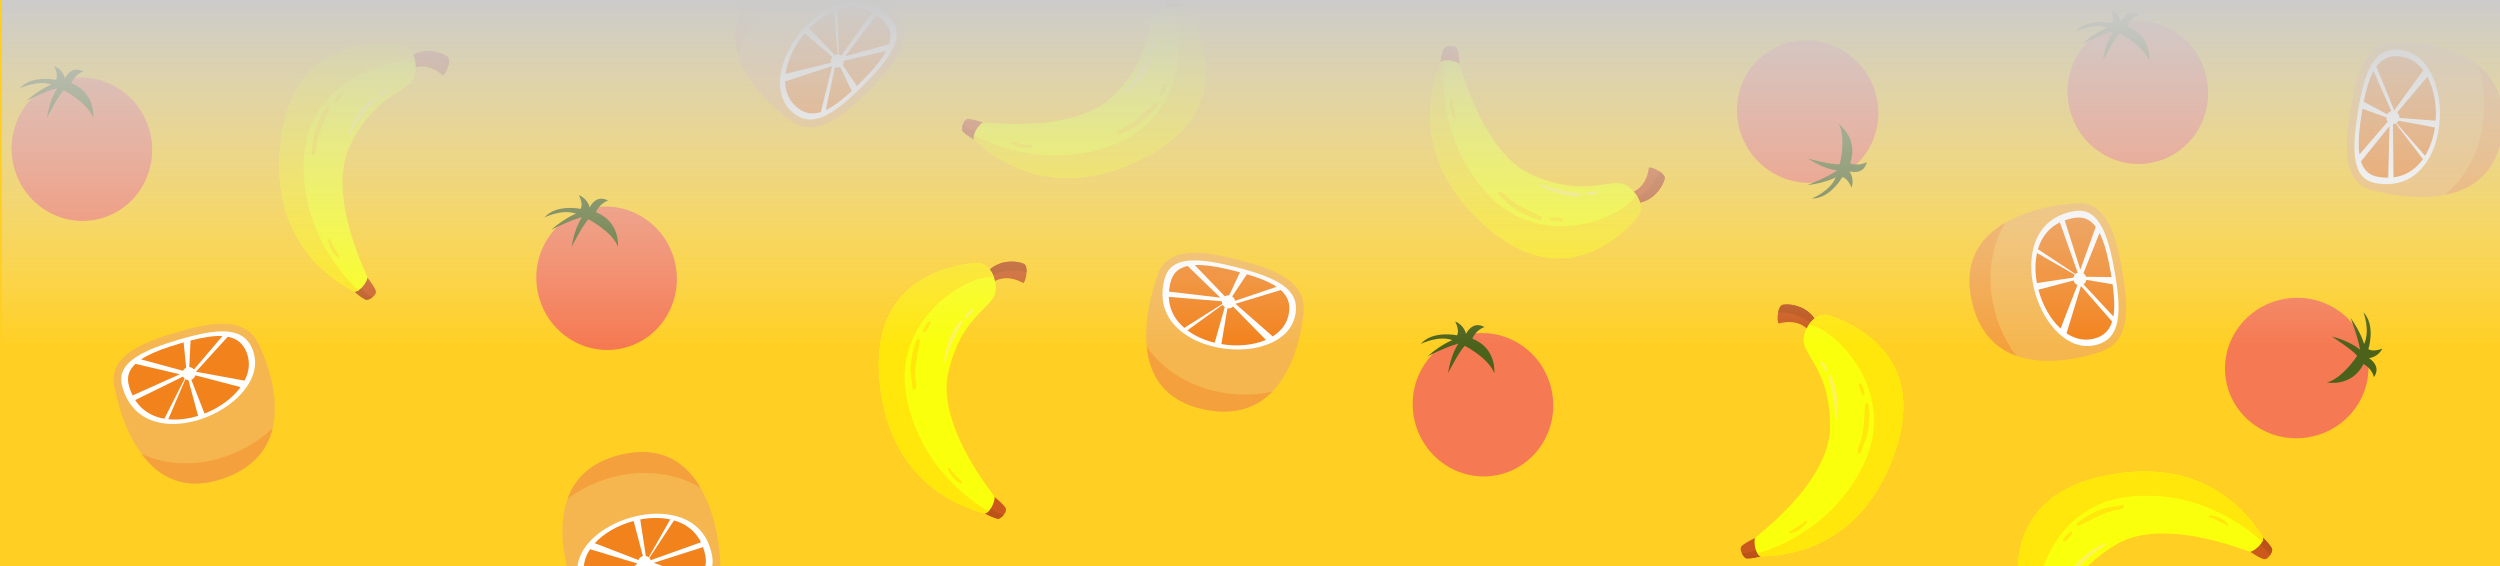 <?xml version="1.0" encoding="UTF-8"?> <svg xmlns="http://www.w3.org/2000/svg" width="1920" height="435" viewBox="0 0 1920 435" fill="none"><rect x="0" y="0" width="1920" height="435" fill="#333333" stroke="none"/><g clip-path="url(#clip0_344_73638)"><rect width="1920" height="435" fill="#FFCF23"></rect><g clip-path="url(#clip1_344_73638)"><path d="M209.406 328.788C205.686 344.462 195.21 359.045 172.026 367.285C141.413 378.163 121.48 365.744 108.81 348.726C93.202 327.775 88.593 299.861 88.593 299.861L198.341 263.691C198.341 263.691 216.657 298.3 209.402 328.789L209.406 328.788Z" fill="#F5B64F"></path><path d="M209.406 328.788C205.686 344.462 195.21 359.045 172.026 367.285C141.413 378.163 121.48 365.744 108.81 348.727C143.776 364.644 185.236 352.01 209.407 328.792L209.406 328.788Z" fill="#F4A03D"></path><path d="M88.593 299.862C108.986 365.255 218.341 316.7 199.674 266.782C190.389 241.965 162.423 247.311 135.144 255.378C107.557 263.538 80.745 274.698 88.593 299.862Z" fill="#F5B64F"></path><path d="M154.045 322.002C138.66 327.073 123.538 326.756 112.549 321.136C103.749 316.638 97.581 308.887 94.22 298.101C91.663 289.904 93.379 283.66 99.785 277.854C105.474 272.698 114.539 268.188 128.313 263.648C130.887 262.8 133.668 261.937 136.805 261.005C167.049 252.06 187.189 250.254 194.145 268.843C196.913 276.24 196.429 283.896 192.711 291.601C186.461 304.552 171.643 316.198 154.048 321.997L154.044 321.998L154.045 322.002Z" fill="white"></path><path d="M170.859 258.1L149.008 283.752C148.106 282.665 146.775 282.008 145.36 281.945L146.345 261.54C155.917 259.07 164.138 257.708 170.859 258.1Z" fill="#F2821C"></path><path d="M141.014 262.988L142.993 282.409C141.907 282.906 141.07 283.757 140.572 284.775L108.372 276.034C113.459 272.62 120.51 269.471 130.106 266.309C132.431 265.542 134.938 264.765 137.771 263.922C138.869 263.601 139.953 263.285 141.017 262.984L141.014 262.988Z" fill="#F2821C"></path><path d="M104.03 279.443C98.523 284.596 97.067 290.155 99.327 297.412C100.024 299.653 100.866 301.745 101.83 303.693L138.067 287.436L104.03 279.443Z" fill="#F2821C"></path><path d="M150.464 285.501L187.836 292.341C187.971 292.075 188.108 291.812 188.239 291.547C191.594 284.595 192.031 277.685 189.532 271.003C186.816 263.737 181.865 259.929 174.911 258.591L150.462 285.498L150.464 285.501Z" fill="#F2821C"></path><path d="M141.832 290.814L126.234 321.569C122.482 320.925 118.993 319.801 115.873 318.206C110.917 315.672 106.887 311.991 103.819 307.226L140.578 289.199C140.886 289.832 141.316 290.376 141.832 290.814Z" fill="#F2821C"></path><path d="M184.76 297.312C178.666 305.73 168.689 313.091 157.051 317.641L146.937 291.66C148.493 291.061 149.595 289.762 150 288.249L184.76 297.312Z" fill="#F2821C"></path><path d="M144.729 291.994L152.123 319.372C144.157 321.837 136.304 322.701 129.222 321.976L142.387 291.222C143.081 291.662 143.892 291.933 144.725 291.995L144.729 291.994Z" fill="#F2821C"></path></g><g clip-path="url(#clip2_344_73638)"><path d="M1154.55 363.689C1183.08 355.181 1199.22 324.62 1190.58 295.431C1181.95 266.241 1151.82 249.476 1123.29 257.984C1094.76 266.492 1078.63 297.053 1087.26 326.242C1095.89 355.432 1126.02 372.197 1154.55 363.689Z" fill="#F57952"></path><path d="M1130.76 260.101C1130.76 260.101 1133.25 253.504 1140.01 251.199C1140.01 251.199 1131.87 245.451 1125.86 256.39C1125.86 256.39 1124.72 249.768 1117.55 246.882C1117.55 246.882 1121.27 253.795 1118.97 257.53C1118.97 257.53 1100.35 253.504 1091.17 264.152C1091.17 264.152 1104.74 257.239 1115.59 261.266C1115.59 261.266 1107.52 263.861 1096.34 273.636C1096.34 273.636 1110.95 266.165 1120.13 263.861C1120.13 263.861 1114.41 271.332 1112.11 286.589C1112.11 286.589 1120.71 269.61 1125.01 265.583C1125.01 265.583 1143.05 274.801 1147.64 286.589C1147.64 286.589 1149.67 267.572 1130.76 260.077V260.101Z" fill="#4B621A"></path></g><g clip-path="url(#clip3_344_73638)"><path d="M1709.76 292.964C1715.4 322.198 1744.21 341.279 1774.11 335.581C1804.01 329.883 1823.68 301.565 1818.04 272.33C1812.4 243.096 1783.59 224.016 1753.69 229.713C1723.79 235.411 1704.12 263.73 1709.76 292.964Z" fill="#F57952"></path><path d="M1815.19 279.551C1815.19 279.551 1821.51 282.681 1823.13 289.639C1823.13 289.639 1829.66 282.109 1819.37 275.04C1819.37 275.04 1826.07 274.566 1829.66 267.713C1829.66 267.713 1822.41 270.73 1818.92 268.076C1818.92 268.076 1824.77 249.943 1815.08 239.754C1815.08 239.754 1820.62 253.947 1815.54 264.341C1815.54 264.341 1813.75 256.055 1805.14 243.958C1805.14 243.958 1811.12 259.24 1812.5 268.603C1812.5 268.603 1805.64 262.166 1790.68 258.37C1790.68 258.37 1806.73 268.61 1810.31 273.287C1810.31 273.287 1799.35 290.33 1787.16 293.728C1787.16 293.728 1805.88 297.632 1815.22 279.554L1815.19 279.551Z" fill="#4B621A"></path></g><g clip-path="url(#clip4_344_73638)"><path d="M1352.07 427.278C1351.09 426.448 1350.23 425.213 1349.52 423.609C1348.14 420.488 1347.46 416.172 1347.98 413.173C1343.01 415.53 1339.3 417.705 1337.8 419.163C1337.1 419.845 1336.8 420.808 1336.89 422.023C1337.1 424.53 1339 427.497 1340.57 428.573C1341.7 429.348 1346.92 428.579 1352.07 427.278Z" fill="#CB591C"></path><path d="M1348.98 422.188C1347.84 422.732 1346.7 423.227 1345.5 423.627C1343.02 424.464 1340.4 424.91 1337.79 425.014C1338.54 426.552 1339.61 427.914 1340.58 428.583C1341.71 429.358 1346.93 428.589 1352.08 427.288C1351.1 426.458 1350.24 425.223 1349.53 423.619C1349.34 423.17 1349.15 422.694 1348.99 422.198L1348.98 422.188Z" fill="#BB5218"></path><path d="M1388.11 252.726C1389.35 250.382 1390.93 248.176 1392.8 246.363C1393.18 245.99 1393.59 245.654 1393.98 245.328C1391.98 242.131 1389.31 239.513 1385.94 237.539C1378.95 233.455 1371.11 233.38 1368.66 234.246C1368.39 234.346 1368.12 234.513 1367.85 234.774C1365.78 236.784 1364.79 242.801 1365.34 246.451C1365.56 247.915 1365.95 248.413 1366.07 248.472C1377.3 245.485 1384.15 248.894 1388.09 252.707L1388.11 252.726Z" fill="#CB591C"></path><path d="M1368.68 234.265C1368.41 234.365 1368.14 234.532 1367.87 234.794C1366.85 235.784 1366.09 237.746 1365.65 239.912C1374.75 239.673 1383.9 242.707 1391.09 248.264C1391.64 247.599 1392.2 246.962 1392.81 246.373C1393.19 246 1393.6 245.664 1393.99 245.338C1391.99 242.141 1389.32 239.523 1385.95 237.549C1378.96 233.465 1371.12 233.39 1368.67 234.255L1368.68 234.265Z" fill="#BB5218"></path><path d="M1391.97 246.002C1387.23 250.6 1384.3 258.192 1385.3 263.28C1386.02 266.933 1388.18 270.501 1390.89 275.036C1397.1 285.387 1405.61 299.556 1405.47 328.167C1405.34 353.743 1384.62 379.183 1367.25 396.032C1359.76 403.293 1353.24 408.652 1350.09 411.215C1349.18 411.97 1348.46 412.557 1348.25 412.763C1347.16 413.818 1347.06 419.242 1349.01 423.671C1349.65 425.093 1350.98 427.455 1352.92 427.331C1353.39 427.309 1353.92 427.279 1354.52 427.24C1365.01 426.69 1396.96 424.989 1424.19 398.58C1437.41 385.749 1447.81 368.715 1455.1 347.965C1464.03 322.496 1464.01 300.351 1455.03 282.145C1442.56 256.88 1415.89 245.892 1405 242.34C1398.99 240.375 1394.26 243.806 1391.97 246.021L1391.97 246.002Z" fill="#FAFF0B"></path><path d="M1455.02 282.116C1442.55 256.852 1415.88 245.864 1405 242.311C1398.98 240.347 1394.25 243.778 1391.96 245.993C1390.85 247.077 1389.84 248.314 1388.96 249.657C1389.06 249.668 1389.17 249.689 1389.29 249.691C1407.12 250.707 1458.14 298.692 1431.84 355.368C1406.76 409.434 1354.45 423.759 1349.68 424.951C1350.41 426.166 1351.5 427.386 1352.89 427.302C1353.36 427.28 1353.89 427.25 1354.49 427.211C1364.99 426.661 1396.94 424.96 1424.16 398.551C1437.39 385.721 1447.79 368.686 1455.07 347.936C1464 322.468 1463.98 300.322 1455 282.116L1455.02 282.116Z" fill="#FFE70B"></path><path d="M1432.37 310.905C1431.83 317.157 1431.66 323.462 1430.94 329.692C1430.53 333.242 1429.69 336.654 1428.56 340.042C1427.66 342.808 1426.28 344.495 1426.92 347.368C1427.18 348.567 1428.84 348.477 1429.19 347.401C1431.15 341.512 1433.8 336.514 1434.85 330.26C1435.94 323.808 1435.73 317.422 1435.1 310.945C1434.93 309.198 1432.49 309.105 1432.35 310.905L1432.37 310.905Z" fill="#FFE70B"></path><path d="M1427.6 295.795C1428.25 298.451 1428.99 300.794 1430.2 303.24C1430.72 304.272 1432.12 303.562 1431.97 302.554C1431.77 301.29 1431.59 300.045 1431.27 298.807C1430.92 297.484 1430.28 296.204 1429.78 294.945C1429.28 293.676 1427.3 294.539 1427.61 295.786L1427.6 295.795Z" fill="#FFE70B"></path><path d="M1386.48 400.056C1382.84 403.589 1378.45 405.46 1374.4 408.322C1373.94 408.638 1374 409.531 1374.7 409.493C1379.95 409.19 1384.55 405.235 1387.72 401.335C1388.43 400.464 1387.34 399.243 1386.48 400.056Z" fill="#FFE70B"></path><path d="M1404.24 289.388C1407 299.661 1409.37 310.45 1409.39 321.13C1409.4 321.945 1410.55 321.933 1410.64 321.148C1411.97 309.691 1411.18 299.124 1406.3 288.583C1405.76 287.428 1403.92 288.179 1404.25 289.379L1404.24 289.388Z" fill="#FFF359"></path><path d="M1398.2 279.153C1399.64 281.004 1400.73 283.154 1401.78 285.237C1402.24 286.135 1403.41 285.507 1403.3 284.642C1402.96 281.887 1401.62 279.677 1399.67 277.723C1398.72 276.78 1397.41 278.127 1398.21 279.144L1398.2 279.153Z" fill="#FFF359"></path></g><g clip-path="url(#clip5_344_73638)"><path d="M1738.05 412.946C1737.84 414.207 1737.22 415.582 1736.21 417.017C1734.24 419.805 1730.88 422.595 1728.04 423.694C1732.61 426.751 1736.38 428.815 1738.4 429.357C1739.35 429.61 1740.33 429.374 1741.32 428.669C1743.37 427.205 1744.94 424.046 1745.06 422.15C1745.15 420.786 1741.81 416.701 1738.05 412.946Z" fill="#CB591C"></path><path d="M1735.26 418.207C1736.31 418.904 1737.33 419.634 1738.29 420.46C1740.28 422.158 1742 424.174 1743.43 426.361C1744.37 424.934 1744.98 423.309 1745.06 422.137C1745.15 420.773 1741.81 416.687 1738.05 412.933C1737.84 414.194 1737.22 415.568 1736.21 417.004C1735.92 417.399 1735.61 417.8 1735.27 418.194L1735.26 418.207Z" fill="#BB5218"></path><path d="M1561.98 471.705C1568.36 473.414 1576.38 472.04 1580.23 468.563C1583 466.071 1584.95 462.392 1587.45 457.734C1593.15 447.094 1600.95 432.521 1625.58 417.964C1647.6 404.954 1680.07 409.686 1703.44 415.949C1713.51 418.648 1721.46 421.499 1725.27 422.881C1726.39 423.277 1727.26 423.595 1727.55 423.671C1729.01 424.064 1733.72 421.372 1736.52 417.418C1737.42 416.146 1738.76 413.786 1737.66 412.187C1737.4 411.799 1737.1 411.358 1736.76 410.865C1730.9 402.136 1713.05 375.584 1676.41 365.768C1658.61 360.999 1638.65 360.812 1617.11 365.208C1590.66 370.609 1571.67 381.986 1560.65 399.04C1545.36 422.704 1549.61 451.229 1552.15 462.398C1553.55 468.573 1558.92 470.872 1561.99 471.696L1561.98 471.705Z" fill="#FAFF0B"></path><path d="M1560.63 399.062C1545.34 422.727 1549.59 451.252 1552.13 462.42C1553.53 468.595 1558.9 470.895 1561.97 471.718C1563.48 472.121 1565.06 472.35 1566.66 472.42C1566.62 472.325 1566.58 472.217 1566.52 472.118C1558.24 456.29 1573.25 387.878 1635.4 381.374C1694.67 375.155 1733.81 412.709 1737.28 416.192C1737.95 414.942 1738.43 413.38 1737.65 412.226C1737.39 411.838 1737.09 411.397 1736.75 410.904C1730.89 402.175 1713.04 375.623 1676.4 365.807C1658.6 361.038 1638.64 360.851 1617.1 365.247C1590.65 370.648 1571.65 382.025 1560.64 399.079L1560.63 399.062Z" fill="#FFE70B"></path><path d="M1596.96 403.734C1602.6 400.986 1608.1 397.895 1613.82 395.32C1617.08 393.848 1620.44 392.82 1623.92 392.048C1626.76 391.408 1628.91 391.721 1631.05 389.7C1631.95 388.857 1631.02 387.485 1629.91 387.73C1623.86 389.076 1618.21 389.365 1612.3 391.666C1606.2 394.042 1600.83 397.5 1595.59 401.37C1594.18 402.405 1595.35 404.551 1596.97 403.75L1596.96 403.734Z" fill="#FFE70B"></path><path d="M1586.44 415.578C1588.38 413.658 1590.01 411.82 1591.49 409.524C1592.11 408.553 1590.78 407.711 1590 408.36C1589.01 409.179 1588.04 409.972 1587.14 410.883C1586.18 411.861 1585.41 413.07 1584.59 414.139C1583.75 415.22 1585.51 416.482 1586.42 415.575L1586.44 415.578Z" fill="#FFE70B"></path><path d="M1697.02 397.373C1701.92 398.686 1705.78 401.497 1710.32 403.502C1710.83 403.735 1711.56 403.224 1711.17 402.649C1708.21 398.291 1702.46 396.374 1697.49 395.652C1696.37 395.493 1695.89 397.055 1697.02 397.373Z" fill="#FFE70B"></path><path d="M1592.93 438.918C1600.32 431.272 1608.37 423.702 1617.52 418.206C1618.22 417.782 1617.62 416.803 1616.9 417.122C1606.39 421.867 1597.72 427.966 1591.18 437.561C1590.46 438.619 1592.05 439.806 1592.91 438.914L1592.93 438.918Z" fill="#FFF359"></path></g><g clip-path="url(#clip6_344_73638)"><path d="M435.835 383.162C441.289 368.005 453.336 354.689 477.298 349.102C508.939 341.728 527.352 356.305 538.033 374.636C551.192 397.206 552.64 425.461 552.64 425.461L439.526 449.09C439.526 449.09 425.209 412.645 435.839 383.161L435.835 383.162Z" fill="#F5B64F"></path><path d="M435.835 383.162C441.29 368.005 453.336 354.689 477.298 349.102C508.939 341.728 527.352 356.305 538.033 374.636C505.074 354.896 462.458 362.798 435.834 383.158L435.835 383.162Z" fill="#F4A03D"></path><path d="M552.64 425.461C539.712 358.192 425.601 394.171 438.549 445.868C444.991 471.57 473.379 469.396 501.392 464.441C529.72 459.428 557.615 451.346 552.64 425.461Z" fill="#F5B64F"></path><path d="M490.085 396.117C505.941 392.804 520.933 394.815 531.222 401.633C539.461 407.089 544.721 415.483 546.85 426.579C548.472 435.011 546.066 441.023 539.049 446.074C532.818 450.558 523.304 454.024 509.108 456.989C506.454 457.544 503.595 458.089 500.373 458.663C469.316 464.158 449.1 463.693 444.274 444.441C442.354 436.78 443.693 429.226 448.252 421.988C455.916 409.819 471.947 399.909 490.082 396.121L490.085 396.12L490.085 396.117Z" fill="white"></path><path d="M466.208 457.729L490.799 434.691C491.574 435.871 492.822 436.674 494.221 436.896L490.953 457.061C481.164 458.441 472.842 458.873 466.208 457.729Z" fill="#F2821C"></path><path d="M496.413 456.22L496.625 436.7C497.76 436.328 498.688 435.576 499.296 434.621L530.313 446.92C524.875 449.74 517.515 452.079 507.625 454.145C505.228 454.645 502.65 455.136 499.741 455.656C498.613 455.852 497.5 456.044 496.41 456.224L496.413 456.22Z" fill="#F2821C"></path><path d="M535.009 444.018C541.06 439.515 543.13 434.155 541.699 426.691C541.257 424.385 540.655 422.212 539.916 420.168L502.084 432.257L535.009 444.018Z" fill="#F2821C"></path><path d="M489.549 432.789L453.179 421.799C453.015 422.049 452.85 422.294 452.69 422.543C448.576 429.075 447.366 435.892 449.1 442.812C450.984 450.337 455.477 454.677 462.237 456.786L489.549 432.793L489.549 432.789Z" fill="#F2821C"></path><path d="M498.722 428.478L517.672 399.667C521.327 400.728 524.668 402.237 527.59 404.172C532.23 407.246 535.822 411.355 538.336 416.435L499.786 430.224C499.552 429.56 499.185 428.971 498.722 428.478Z" fill="#F2821C"></path><path d="M456.794 417.204C463.794 409.524 474.534 403.329 486.609 400.113L493.744 427.064C492.131 427.485 490.89 428.653 490.318 430.11L456.794 417.204Z" fill="#F2821C"></path><path d="M495.976 426.981L491.7 398.946C499.892 397.39 507.793 397.413 514.748 398.927L498.216 428.011C497.576 427.495 496.8 427.135 495.98 426.98L495.976 426.981Z" fill="#F2821C"></path></g><g clip-path="url(#clip7_344_73638)"><path d="M756.353 394.283C757.497 393.712 758.632 392.721 759.712 391.337C761.806 388.641 763.498 384.615 763.724 381.581C767.978 385.066 771.05 388.07 772.157 389.847C772.674 390.679 772.733 391.686 772.349 392.843C771.544 395.225 768.978 397.646 767.198 398.312C765.919 398.792 761.039 396.788 756.353 394.283Z" fill="#CB591C"></path><path d="M760.576 390.088C761.548 390.889 762.541 391.646 763.61 392.324C765.815 393.734 768.245 394.797 770.753 395.528C769.66 396.841 768.285 397.903 767.186 398.319C765.907 398.799 761.027 396.795 756.341 394.29C757.486 393.72 758.621 392.728 759.701 391.344C759.995 390.955 760.287 390.536 760.564 390.095L760.576 390.088Z" fill="#BB5218"></path><path d="M763.47 216.191C762.83 213.617 761.827 211.095 760.451 208.885C760.167 208.43 759.856 208.007 759.553 207.595C762.262 204.975 765.485 203.078 769.235 201.975C777.005 199.698 784.625 201.514 786.795 202.945C787.039 203.109 787.259 203.335 787.458 203.654C788.983 206.104 788.49 212.182 787.078 215.591C786.508 216.958 786.009 217.348 785.885 217.378C775.698 211.769 768.237 213.428 763.493 216.177L763.47 216.191Z" fill="#CB591C"></path><path d="M786.772 202.959C787.016 203.123 787.236 203.35 787.435 203.669C788.187 204.876 788.444 206.962 788.351 209.17C779.578 206.744 769.965 207.482 761.651 211.142C761.277 210.364 760.887 209.611 760.44 208.893C760.156 208.437 759.845 208.014 759.541 207.602C762.251 204.982 765.474 203.085 769.224 201.983C776.994 199.705 784.613 201.521 786.783 202.952L786.772 202.959Z" fill="#BB5218"></path><path d="M761.339 208.734C764.83 214.339 765.85 222.415 763.644 227.11C762.065 230.481 759.115 233.425 755.385 237.171C746.864 245.719 735.189 257.418 728.429 285.219C722.39 310.073 736.364 339.759 749.157 360.298C754.67 369.15 759.71 375.924 762.141 379.169C762.845 380.122 763.403 380.866 763.559 381.116C764.361 382.404 763.156 387.692 760.186 391.518C759.23 392.746 757.363 394.716 755.513 394.128C755.067 393.995 754.558 393.838 753.987 393.656C743.931 390.59 713.334 381.235 693.282 349.041C683.54 333.399 677.555 314.359 675.491 292.465C672.964 265.595 678.321 244.107 691.431 228.605C709.623 207.092 738.151 202.859 749.574 202.037C755.89 201.582 759.653 206.052 761.335 208.752L761.339 208.734Z" fill="#FAFF0B"></path><path d="M691.446 228.58C709.638 207.067 738.166 202.833 749.59 202.011C755.905 201.556 759.669 206.027 761.35 208.727C762.173 210.048 762.851 211.492 763.386 213.009C763.282 212.994 763.167 212.987 763.056 212.961C745.504 209.647 684.42 243.913 696.278 305.259C707.575 363.776 754.892 390.293 759.234 392.601C758.233 393.604 756.881 394.525 755.547 394.107C755.101 393.974 754.592 393.816 754.021 393.635C743.965 390.569 713.368 381.213 693.316 349.019C683.574 333.378 677.588 314.338 675.525 292.444C672.998 265.574 678.354 244.086 691.465 228.584L691.446 228.58Z" fill="#FFE70B"></path><path d="M706.488 261.982C705.5 268.178 704.142 274.336 703.343 280.557C702.883 284.102 702.877 287.615 703.152 291.175C703.365 294.078 704.292 296.047 702.981 298.682C702.434 299.781 700.853 299.296 700.764 298.165C700.289 291.978 698.923 286.489 699.404 280.165C699.903 273.64 701.648 267.494 703.828 261.361C704.406 259.704 706.802 260.205 706.506 261.986L706.488 261.982Z" fill="#FFE70B"></path><path d="M714.757 248.467C713.486 250.887 712.203 252.983 710.436 255.064C709.687 255.941 708.495 254.913 708.888 253.972C709.385 252.793 709.859 251.628 710.47 250.505C711.127 249.305 712.06 248.217 712.842 247.114C713.634 246.004 715.354 247.32 714.75 248.455L714.757 248.467Z" fill="#FFE70B"></path><path d="M729.518 359.565C732.2 363.871 736.012 366.747 739.25 370.501C739.62 370.919 739.345 371.77 738.682 371.566C733.651 370.004 730.144 365.057 728.005 360.508C727.53 359.491 728.882 358.57 729.518 359.565Z" fill="#FFE70B"></path><path d="M738.975 247.882C733.812 257.185 728.911 267.084 726.317 277.443C726.114 278.233 725.003 277.945 725.098 277.159C726.579 265.722 729.893 255.657 737.168 246.604C737.972 245.613 739.57 246.784 738.968 247.871L738.975 247.882Z" fill="#FFF359"></path><path d="M747.304 239.405C745.46 240.855 743.879 242.677 742.36 244.445C741.697 245.206 740.716 244.315 741.031 243.503C742.021 240.91 743.854 239.088 746.219 237.662C747.37 236.977 748.318 238.6 747.297 239.394L747.304 239.405Z" fill="#FFF359"></path></g><g clip-path="url(#clip8_344_73638)"><path d="M977.218 300.707C965.982 312.25 949.506 319.39 925.379 314.563C893.522 308.188 882.789 287.299 880.648 266.192C878.005 240.2 888.375 213.877 888.375 213.877L1001.13 239.159C1001.13 239.159 999.088 278.262 977.214 300.707L977.218 300.707Z" fill="#F5B64F"></path><path d="M977.217 300.707C965.981 312.25 949.506 319.39 925.379 314.563C893.522 308.188 882.789 287.299 880.648 266.191C902.488 297.798 944.556 308.234 977.217 300.711L977.217 300.707Z" fill="#F4A03D"></path><path d="M888.375 213.877C872.316 280.468 991.09 294.919 1000.69 242.496C1005.46 216.432 978.711 206.667 951.158 199.59C923.294 192.435 894.554 188.253 888.375 213.877Z" fill="#F5B64F"></path><path d="M933.188 266.471C917.381 262.927 904.564 254.894 898.017 244.431C892.773 236.054 891.458 226.236 894.109 215.254C896.121 206.906 900.799 202.428 909.277 200.733C916.805 199.228 926.899 200.008 941.051 203.181C943.696 203.774 946.525 204.461 949.696 205.272C980.244 213.116 998.456 221.903 994.886 241.426C993.465 249.196 989.12 255.519 981.975 260.223C969.964 268.131 951.269 270.521 933.192 266.468L933.188 266.467L933.188 266.471Z" fill="white"></path><path d="M980.413 220.255L948.495 231.057C948.278 229.662 947.473 228.414 946.291 227.634L957.608 210.626C967.091 213.42 974.847 216.469 980.413 220.255Z" fill="#F2821C"></path><path d="M952.29 209.134L944.021 226.817C942.834 226.687 941.679 226.987 940.729 227.605L917.579 203.577C923.697 203.259 931.365 204.175 941.223 206.385C943.613 206.921 946.163 207.541 949.027 208.271C950.135 208.559 951.227 208.844 952.295 209.131L952.29 209.134Z" fill="#F2821C"></path><path d="M912.104 204.276C904.732 205.872 900.63 209.895 898.845 217.283C898.293 219.565 897.942 221.792 897.77 223.959L937.214 228.603L912.104 204.276Z" fill="#F2821C"></path><path d="M948.846 233.306L977.411 258.356C977.663 258.197 977.915 258.042 978.164 257.882C984.612 253.637 988.533 247.931 989.817 240.914C991.215 233.283 988.92 227.474 983.639 222.757L948.847 233.302L948.846 233.306Z" fill="#F2821C"></path><path d="M938.712 233.435L909.54 251.826C906.651 249.348 904.234 246.592 902.374 243.622C899.421 238.903 897.851 233.676 897.664 228.012L938.464 231.405C938.403 232.107 938.494 232.795 938.712 233.435Z" fill="#F2821C"></path><path d="M972.22 261.044C962.669 265.141 950.328 266.338 938.005 264.27L942.659 236.781C944.301 237.066 945.914 236.516 947.038 235.426L972.22 261.044Z" fill="#F2821C"></path><path d="M940.592 235.935L932.887 263.227C924.786 261.254 917.602 257.965 911.896 253.709L938.979 234.07C939.348 234.804 939.905 235.453 940.588 235.934L940.592 235.935Z" fill="#F2821C"></path></g><g clip-path="url(#clip9_344_73638)"><path d="M1548.42 273.197C1533.28 267.7 1520 255.616 1514.48 231.638C1507.19 199.977 1521.82 181.605 1540.18 170.976C1562.79 157.88 1591.05 156.512 1591.05 156.512L1614.36 269.692C1614.36 269.692 1577.87 283.906 1548.42 273.193L1548.42 273.197Z" fill="#F5B64F"></path><path d="M1548.42 273.197C1533.28 267.7 1520 255.616 1514.48 231.638C1507.19 199.977 1521.82 181.605 1540.18 170.976C1520.35 203.879 1528.13 246.517 1548.42 273.197L1548.42 273.197Z" fill="#F4A03D"></path><path d="M1591.05 156.512C1523.74 169.25 1559.4 283.462 1611.13 270.66C1636.85 264.291 1634.76 235.896 1629.88 207.87C1624.95 179.528 1616.95 151.61 1591.05 156.512Z" fill="#F5B64F"></path><path d="M1561.53 218.984C1558.26 203.118 1560.31 188.132 1567.16 177.863C1572.64 169.638 1581.05 164.403 1592.15 162.305C1600.59 160.707 1606.59 163.13 1611.62 170.161C1616.09 176.405 1619.53 185.928 1622.45 200.133C1623 202.788 1623.54 205.649 1624.1 208.872C1629.51 239.945 1628.99 260.159 1609.72 264.931C1602.06 266.83 1594.51 265.469 1587.28 260.889C1575.13 253.192 1565.27 237.132 1561.53 218.987L1561.53 218.983L1561.53 218.984Z" fill="white"></path><path d="M1623.07 243.034L1600.1 218.379C1601.29 217.607 1602.09 216.361 1602.32 214.963L1622.47 218.287C1623.83 228.08 1624.23 236.403 1623.07 243.034Z" fill="#F2821C"></path><path d="M1621.65 212.826L1602.13 212.558C1601.76 211.422 1601.01 210.492 1600.06 209.881L1612.44 178.9C1615.25 184.345 1617.57 191.712 1619.6 201.607C1620.1 204.005 1620.58 206.586 1621.09 209.496C1621.29 210.624 1621.48 211.737 1621.65 212.829L1621.65 212.826Z" fill="#F2821C"></path><path d="M1609.56 174.195C1605.07 168.131 1599.72 166.046 1592.25 167.456C1589.94 167.891 1587.77 168.487 1585.72 169.221L1597.7 207.086L1609.56 174.195Z" fill="#F2821C"></path><path d="M1598.2 219.623L1587.11 255.961C1587.35 256.126 1587.6 256.292 1587.85 256.453C1594.37 260.585 1601.18 261.814 1608.11 260.1C1615.64 258.237 1619.99 253.757 1622.12 247.003L1598.2 219.622L1598.2 219.623Z" fill="#F2821C"></path><path d="M1593.91 210.438L1565.16 191.407C1566.23 187.754 1567.74 184.418 1569.69 181.502C1572.78 176.87 1576.89 173.29 1581.98 170.79L1595.66 209.378C1595 209.611 1594.41 209.977 1593.91 210.438Z" fill="#F2821C"></path><path d="M1582.52 252.334C1574.86 245.313 1568.7 234.555 1565.51 222.471L1592.49 215.412C1592.9 217.026 1594.07 218.271 1595.52 218.847L1582.52 252.334Z" fill="#F2821C"></path><path d="M1592.41 213.18L1564.36 217.376C1562.83 209.181 1562.87 201.28 1564.41 194.328L1593.44 210.943C1592.93 211.581 1592.56 212.356 1592.41 213.176L1592.41 213.18Z" fill="#F2821C"></path></g><g clip-path="url(#clip10_344_73638)"><path d="M1903.25 50.275C1915.78 60.398 1924.41 76.144 1921.83 100.614C1918.42 132.923 1898.61 145.538 1877.79 149.617C1852.15 154.648 1824.99 146.751 1824.99 146.751L1839.75 32.143C1839.75 32.143 1878.88 30.569 1903.25 50.279L1903.25 50.275Z" fill="#F5B64F"></path><path d="M1903.25 50.275C1915.78 60.398 1924.41 76.144 1921.83 100.613C1918.42 132.923 1898.61 145.538 1877.79 149.617C1907.25 124.954 1913.76 82.103 1903.25 50.275L1903.25 50.275Z" fill="#F4A03D"></path><path d="M1824.99 146.751C1892.77 156.596 1896.2 36.996 1843.12 32.276C1816.72 29.934 1809.47 57.466 1804.97 85.554C1800.41 113.96 1798.9 142.963 1824.99 146.751Z" fill="#F5B64F"></path><path d="M1873.22 97.276C1871.15 113.343 1864.33 126.846 1854.52 134.33C1846.66 140.325 1837.01 142.541 1825.83 140.915C1817.33 139.681 1812.44 135.437 1809.97 127.152C1807.78 119.795 1807.62 109.671 1809.48 95.287C1809.82 92.598 1810.24 89.718 1810.76 86.486C1815.75 55.344 1822.82 36.399 1842.59 38.153C1850.46 38.851 1857.15 42.593 1862.5 49.274C1871.48 60.504 1875.58 78.898 1873.22 97.272L1873.22 97.276L1873.22 97.276Z" fill="white"></path><path d="M1822.84 54.516L1836.54 85.302C1835.18 85.647 1834.01 86.563 1833.34 87.812L1815.36 78.113C1817.27 68.412 1819.59 60.409 1822.84 54.516Z" fill="#F2821C"></path><path d="M1814.37 83.546L1832.74 90.148C1832.72 91.342 1833.12 92.465 1833.82 93.353L1812.04 118.622C1811.15 112.559 1811.36 104.84 1812.65 94.819C1812.96 92.391 1813.34 89.794 1813.81 86.875C1813.99 85.746 1814.17 84.632 1814.36 83.542L1814.37 83.546Z" fill="#F2821C"></path><path d="M1813.24 124.01C1815.51 131.203 1819.89 134.916 1827.41 136.012C1829.73 136.35 1831.98 136.494 1834.16 136.466L1835.14 96.762L1813.24 124.01Z" fill="#F2821C"></path><path d="M1838.75 84.746L1861.06 53.99C1860.88 53.754 1860.7 53.517 1860.52 53.285C1855.7 47.256 1849.65 43.878 1842.55 43.247C1834.82 42.559 1829.25 45.38 1825.04 51.075L1838.75 84.745L1838.75 84.746Z" fill="#F2821C"></path><path d="M1839.82 94.825L1860.82 122.175C1858.62 125.28 1856.1 127.942 1853.31 130.067C1848.89 133.443 1843.83 135.488 1838.2 136.198L1837.82 95.258C1838.52 95.254 1839.2 95.1 1839.82 94.825Z" fill="#F2821C"></path><path d="M1864.21 58.912C1869.18 68.043 1871.51 80.221 1870.58 92.683L1842.78 90.585C1842.91 88.924 1842.22 87.369 1841.03 86.35L1864.21 58.912Z" fill="#F2821C"></path><path d="M1842.13 92.721L1870.02 97.875C1868.8 106.123 1866.19 113.58 1862.48 119.655L1840.42 94.5C1841.12 94.064 1841.71 93.449 1842.13 92.725L1842.13 92.721Z" fill="#F2821C"></path></g><g clip-path="url(#clip11_344_73638)"><path d="M481.495 266.581C510.027 258.073 526.158 227.512 517.526 198.323C508.893 169.133 478.765 152.368 450.234 160.876C421.702 169.384 405.57 199.945 414.203 229.134C422.836 258.324 452.964 275.089 481.495 266.581Z" fill="#F57952"></path><path d="M457.701 162.993C457.701 162.993 460.189 156.396 466.953 154.091C466.953 154.091 458.812 148.343 452.797 159.282C452.797 159.282 451.662 152.66 444.488 149.774C444.488 149.774 448.208 156.687 445.913 160.422C445.913 160.422 427.289 156.396 418.11 167.044C418.11 167.044 431.685 160.131 442.531 164.158C442.531 164.158 434.463 166.753 423.279 176.528C423.279 176.528 437.893 169.057 447.073 166.753C447.073 166.753 441.348 174.224 439.053 189.481C439.053 189.481 447.652 172.502 451.952 168.475C451.952 168.475 469.996 177.693 474.586 189.481C474.586 189.481 476.615 170.464 457.701 162.969V162.993Z" fill="#4B621A"></path></g><path d="M748.141 107.1C748.02 105.827 748.262 104.34 748.866 102.691C750.047 99.489 752.57 95.924 755.026 94.128C749.818 92.359 745.645 91.341 743.551 91.341C742.571 91.341 741.685 91.823 740.907 92.761C739.31 94.704 738.612 98.162 738.988 100.025C739.256 101.365 743.537 104.447 748.141 107.1Z" fill="#CB591C"></path><path d="M749.469 101.298C748.275 100.896 747.107 100.454 745.966 99.904C743.604 98.779 741.417 97.278 739.471 95.536C738.934 97.157 738.759 98.886 738.988 100.038C739.256 101.378 743.537 104.461 748.141 107.114C748.02 105.841 748.261 104.353 748.865 102.705C749.04 102.249 749.241 101.78 749.469 101.311V101.298Z" fill="#BB5218"></path><path d="M895.547 6.907C898.07 6.089 900.741 5.607 903.344 5.607C903.881 5.607 904.405 5.647 904.915 5.687C905.706 2.002 905.612 -1.737 904.566 -5.502C902.391 -13.302 896.822 -18.809 894.46 -19.895C894.191 -20.015 893.883 -20.082 893.507 -20.082C890.621 -20.082 885.723 -16.451 883.575 -13.449C882.716 -12.243 882.649 -11.613 882.689 -11.493C892.836 -5.811 895.372 1.399 895.547 6.88V6.907Z" fill="#CB591C"></path><path d="M894.459 -19.868C894.191 -19.989 893.882 -20.056 893.506 -20.056C892.084 -20.056 890.178 -19.171 888.353 -17.925C895.05 -11.761 899.505 -3.211 900.794 5.781C901.653 5.687 902.498 5.62 903.344 5.62C903.881 5.62 904.404 5.661 904.914 5.701C905.706 2.016 905.612 -1.723 904.565 -5.489C902.391 -13.288 896.821 -18.796 894.459 -19.881V-19.868Z" fill="#BB5218"></path><path d="M903.003 4.773C896.4 4.773 889.005 8.177 886.187 12.532C884.16 15.655 883.221 19.715 882.013 24.861C879.262 36.613 875.504 52.708 855.48 73.144C837.576 91.41 804.99 95.242 780.792 95.242C770.364 95.242 761.949 94.546 757.909 94.197C756.728 94.103 755.802 94.023 755.507 94.023C753.99 94.023 750.139 97.842 748.461 102.385C747.924 103.846 747.24 106.472 748.716 107.732C749.065 108.04 749.467 108.389 749.924 108.777C757.842 115.692 781.96 136.718 819.887 136.718C838.314 136.718 857.64 131.733 877.316 121.91C901.46 109.849 916.867 93.942 923.094 74.618C931.738 47.803 920.249 21.35 914.908 11.219C911.955 5.617 906.171 4.786 902.99 4.786L903.003 4.773Z" fill="#FAFF0B"></path><path d="M923.108 74.592C931.751 47.777 920.263 21.323 914.921 11.192C911.968 5.591 906.184 4.76 903.003 4.76C901.446 4.76 899.863 4.947 898.292 5.296C898.36 5.376 898.427 5.47 898.507 5.55C910.599 18.697 913.807 88.663 855.466 111.029C799.823 132.376 752.299 106.231 748.045 103.765C747.723 105.146 747.656 106.781 748.716 107.692C749.065 108 749.467 108.349 749.924 108.737C757.842 115.652 781.96 136.678 819.887 136.678C838.314 136.678 857.64 131.693 877.316 121.87C901.46 109.809 916.867 93.902 923.094 74.578L923.108 74.592Z" fill="#FFE70B"></path><path d="M886.804 79.483C882.066 83.597 877.557 88.006 872.699 91.973C869.934 94.237 866.954 96.1 863.787 97.748C861.21 99.102 859.049 99.356 857.506 101.862C856.862 102.908 858.11 103.993 859.117 103.471C864.619 100.603 870.001 98.861 875.114 95.108C880.389 91.236 884.683 86.505 888.737 81.413C889.837 80.046 888.146 78.277 886.791 79.47L886.804 79.483Z" fill="#FFE70B"></path><path d="M893.904 65.318C892.522 67.677 891.421 69.875 890.589 72.475C890.24 73.573 891.743 74.042 892.334 73.212C893.072 72.166 893.81 71.148 894.441 70.035C895.112 68.843 895.541 67.476 896.065 66.23C896.588 64.97 894.562 64.206 893.917 65.318H893.904Z" fill="#FFE70B"></path><path d="M791.797 111.525C786.724 111.525 782.268 109.809 777.37 109.045C776.819 108.952 776.242 109.635 776.766 110.091C780.752 113.535 786.805 113.896 791.797 113.307C792.911 113.173 792.978 111.538 791.797 111.525Z" fill="#FFE70B"></path><path d="M881.597 44.453C876.43 53.753 870.619 63.147 863.197 70.826C862.633 71.416 863.465 72.206 864.083 71.71C873.008 64.407 879.799 56.273 883.637 45.311C884.053 44.105 882.214 43.368 881.61 44.453H881.597Z" fill="#FFF359"></path><path d="M884.388 32.902C884.133 35.233 883.422 37.538 882.724 39.763C882.429 40.728 883.704 41.09 884.227 40.393C885.905 38.181 886.482 35.662 886.442 32.902C886.415 31.561 884.536 31.615 884.402 32.902H884.388Z" fill="#FFF359"></path><g clip-path="url(#clip12_344_73638)"><path d="M1359.11 38.967C1384.41 23.263 1417.98 31.468 1434.09 57.293C1450.2 83.117 1442.76 116.783 1417.46 132.486C1392.17 148.19 1358.6 139.985 1342.49 114.161C1326.37 88.336 1333.82 54.67 1359.11 38.967Z" fill="#F57952"></path><path d="M1420.83 125.494C1420.83 125.494 1427.42 128.01 1433.63 124.478C1433.63 124.478 1432.53 134.383 1420.36 131.626C1420.36 131.626 1424.56 136.868 1421.96 144.151C1421.96 144.151 1419.26 136.782 1414.94 136.02C1414.94 136.02 1405.6 152.627 1391.54 152.43C1391.54 152.43 1405.72 146.859 1409.9 136.073C1409.9 136.073 1402.6 140.387 1387.87 142.271C1387.87 142.271 1403.16 136.292 1410.97 130.953C1410.97 130.953 1401.58 130.28 1388.64 121.875C1388.64 121.875 1407.05 126.705 1412.92 126.159C1412.92 126.159 1417.99 106.543 1412.22 95.288C1412.22 95.288 1427.79 106.386 1420.85 125.511L1420.83 125.494Z" fill="#4B621A"></path></g><g clip-path="url(#clip13_344_73638)"><path d="M1657.51 123.714C1686.04 115.206 1702.17 84.645 1693.54 55.456C1684.9 26.266 1654.78 9.5 1626.25 18.009C1597.71 26.517 1581.58 57.077 1590.21 86.267C1598.85 115.457 1628.98 132.222 1657.51 123.714Z" fill="#F57952"></path><path d="M1633.71 20.126C1633.71 20.126 1636.2 13.529 1642.96 11.224C1642.96 11.224 1634.82 5.476 1628.81 16.415C1628.81 16.415 1627.67 9.793 1620.5 6.907C1620.5 6.907 1624.22 13.82 1621.92 17.555C1621.92 17.555 1603.3 13.529 1594.12 24.177C1594.12 24.177 1607.7 17.264 1618.54 21.291C1618.54 21.291 1610.47 23.886 1599.29 33.661C1599.29 33.661 1613.91 26.19 1623.08 23.886C1623.08 23.886 1617.36 31.357 1615.06 46.614C1615.06 46.614 1623.66 29.635 1627.96 25.608C1627.96 25.608 1646.01 34.825 1650.6 46.614C1650.6 46.614 1652.63 27.597 1633.71 20.102V20.126Z" fill="#4B621A"></path></g><g clip-path="url(#clip14_344_73638)"><path d="M78.511 167.465C107.043 158.956 123.175 128.396 114.542 99.207C105.909 70.017 75.781 53.251 47.25 61.76C18.718 70.268 2.587 100.828 11.219 130.018C19.852 159.208 49.98 175.973 78.511 167.465Z" fill="#F57952"></path><path d="M54.717 63.877C54.717 63.877 57.205 57.28 63.969 54.975C63.969 54.975 55.828 49.227 49.813 60.166C49.813 60.166 48.678 53.544 41.504 50.658C41.504 50.658 45.224 57.571 42.929 61.306C42.929 61.306 24.305 57.28 15.126 67.928C15.126 67.928 28.701 61.015 39.547 65.041C39.547 65.041 31.479 67.637 20.295 77.412C20.295 77.412 34.91 69.941 44.089 67.637C44.089 67.637 38.364 75.108 36.069 90.365C36.069 90.365 44.668 73.386 48.968 69.359C48.968 69.359 67.012 78.576 71.602 90.365C71.602 90.365 73.631 71.348 54.717 63.853V63.877Z" fill="#4B621A"></path></g><g clip-path="url(#clip15_344_73638)"><path d="M566.651 40.74C562.461 25.186 564.732 7.374 581.197 -10.91C602.941 -35.05 626.382 -33.617 645.625 -24.683C669.325 -13.689 686.667 8.665 686.667 8.665L607.371 92.72C607.371 92.72 574.789 71.004 566.654 40.737L566.651 40.74Z" fill="#F5B64F"></path><path d="M566.652 40.74C562.461 25.186 564.732 7.374 581.197 -10.909C602.941 -35.049 626.382 -33.617 645.625 -24.683C607.298 -22.036 576.852 8.812 566.649 40.737L566.652 40.74Z" fill="#F4A03D"></path><path d="M686.667 8.665C637.602 -39.135 564.549 55.624 604.728 90.636C624.707 108.04 646.756 90.026 666.906 69.946C687.282 49.637 705.548 27.058 686.667 8.665Z" fill="#F5B64F"></path><path d="M618.567 20.353C629.683 8.57 643.133 1.649 655.472 1.36C665.352 1.126 674.466 5.006 682.556 12.892C688.708 18.884 690.171 25.192 687.301 33.347C684.753 40.589 678.928 48.871 668.977 59.42C667.116 61.392 665.082 63.475 662.766 65.787C640.428 88.052 623.576 99.228 608.61 86.192C602.654 81.004 599.434 74.041 599.037 65.496C598.367 51.13 605.854 33.834 618.567 20.359L618.57 20.356L618.567 20.353Z" fill="white"></path><path d="M634.202 84.554L641.206 51.593C642.517 52.119 644 52.064 645.274 51.446L654.123 69.859C646.88 76.587 640.299 81.699 634.202 84.554Z" fill="#F2821C"></path><path d="M658.12 66.047L647.135 49.911C647.853 48.956 648.185 47.809 648.138 46.677L680.616 39.035C677.768 44.459 673.066 50.585 666.133 57.934C664.453 59.715 662.618 61.592 660.528 63.682C659.715 64.487 658.912 65.281 658.12 66.052L658.12 66.047Z" fill="#F2821C"></path><path d="M682.811 33.97C685.201 26.816 683.835 21.235 678.393 15.929C676.713 14.29 674.977 12.851 673.201 11.596L649.074 43.144L682.811 33.97Z" fill="#F2821C"></path><path d="M639.093 50.747L602.971 62.523C602.979 62.822 602.984 63.117 602.995 63.413C603.354 71.124 606.259 77.409 611.637 82.095C617.486 87.192 623.653 88.184 630.405 86.05L639.096 50.749L639.093 50.747Z" fill="#F2821C"></path><path d="M644.155 41.966L643.231 7.494C646.837 6.274 650.44 5.602 653.944 5.519C659.508 5.389 664.805 6.707 669.771 9.437L646.027 42.789C645.454 42.379 644.817 42.106 644.155 41.966Z" fill="#F2821C"></path><path d="M603.309 56.687C604.661 46.383 609.931 35.16 618 25.619L639.262 43.652C638.179 44.919 637.829 46.587 638.193 48.11L603.309 56.687Z" fill="#F2821C"></path><path d="M641.046 42.308L621.51 21.751C627.341 15.791 633.836 11.293 640.409 8.559L643.472 41.872C642.652 41.815 641.81 41.963 641.048 42.305L641.046 42.308Z" fill="#F2821C"></path></g><g clip-path="url(#clip16_344_73638)"><path d="M272.154 223.958C273.397 223.655 274.723 222.939 276.082 221.828C278.72 219.662 281.261 216.11 282.152 213.201C285.53 217.54 287.861 221.15 288.547 223.128C288.869 224.053 288.703 225.048 288.072 226.091C286.76 228.237 283.723 230.03 281.84 230.286C280.486 230.471 276.17 227.437 272.154 223.958Z" fill="#CB591C"></path><path d="M277.2 220.801C277.971 221.798 278.772 222.756 279.665 223.653C281.503 225.516 283.638 227.09 285.922 228.358C284.566 229.397 282.99 230.128 281.826 230.29C280.472 230.476 276.157 227.442 272.141 223.963C273.383 223.66 274.709 222.944 276.069 221.833C276.442 221.519 276.819 221.175 277.187 220.805L277.2 220.801Z" fill="#BB5218"></path><path d="M318.482 51.851C318.427 49.2 318.007 46.518 317.154 44.059C316.978 43.551 316.768 43.07 316.563 42.602C319.785 40.645 323.348 39.508 327.248 39.263C335.329 38.76 342.359 42.216 344.159 44.091C344.361 44.305 344.525 44.575 344.648 44.93C345.594 47.656 343.77 53.475 341.638 56.487C340.78 57.694 340.207 57.964 340.08 57.966C331.385 50.243 323.742 50.21 318.507 51.843L318.482 51.851Z" fill="#CB591C"></path><path d="M344.134 44.1C344.336 44.314 344.5 44.584 344.623 44.939C345.09 46.283 344.879 48.373 344.3 50.506C336.281 46.2 326.743 44.794 317.825 46.525C317.632 45.682 317.418 44.862 317.141 44.063C316.965 43.556 316.756 43.075 316.55 42.606C319.772 40.65 323.335 39.513 327.236 39.267C335.317 38.764 342.346 42.22 344.146 44.096L344.134 44.1Z" fill="#BB5218"></path><path d="M318.053 44.107C320.218 50.345 319.427 58.447 316.236 62.538C313.951 65.476 310.423 67.695 305.957 70.523C295.756 76.975 281.783 85.802 269.042 111.42C257.655 134.322 264.718 166.363 272.651 189.224C276.07 199.076 279.488 206.797 281.141 210.499C281.617 211.584 281.997 212.433 282.093 212.712C282.591 214.145 280.245 219.036 276.503 222.11C275.299 223.096 273.042 224.604 271.368 223.622C270.963 223.393 270.502 223.127 269.985 222.824C260.856 217.61 233.085 201.719 220.651 165.888C214.609 148.479 212.983 128.587 215.812 106.779C219.29 80.015 229.267 60.244 245.481 48.025C267.981 31.068 296.738 33.249 308.061 34.974C314.321 35.927 317.002 41.119 318.045 44.124L318.053 44.107Z" fill="#FAFF0B"></path><path d="M245.502 48.004C268.002 31.047 296.759 33.227 308.082 34.952C314.342 35.905 317.023 41.097 318.066 44.102C318.576 45.573 318.918 47.131 319.104 48.728C319.006 48.691 318.895 48.659 318.793 48.609C302.409 41.495 235.258 61.404 233.256 123.853C231.331 183.419 271.612 219.745 275.336 222.955C274.138 223.712 272.615 224.312 271.407 223.609C271.001 223.38 270.54 223.114 270.023 222.81C260.894 217.597 233.123 201.706 220.689 165.874C214.647 148.466 213.021 128.573 215.85 106.765C219.329 80.001 229.305 60.23 245.519 48.012L245.502 48.004Z" fill="#FFE70B"></path><path d="M252.784 83.904C250.45 89.729 247.764 95.435 245.609 101.325C244.376 104.679 243.593 108.105 243.074 111.638C242.64 114.516 243.108 116.641 241.247 118.92C240.47 119.872 239.036 119.048 239.199 117.926C240.105 111.787 239.986 106.132 241.855 100.071C243.784 93.818 246.845 88.21 250.327 82.711C251.258 81.224 253.483 82.241 252.801 83.913L252.784 83.904Z" fill="#FFE70B"></path><path d="M263.838 72.553C262.063 74.632 260.348 76.393 258.164 78.031C257.24 78.721 256.305 77.455 256.896 76.624C257.641 75.585 258.362 74.553 259.206 73.593C260.112 72.568 261.263 71.714 262.269 70.811C263.287 69.903 264.673 71.567 263.834 72.541L263.838 72.553Z" fill="#FFE70B"></path><path d="M253.661 184.165C255.325 188.958 258.406 192.605 260.734 196.983C261.003 197.472 260.546 198.241 259.944 197.896C255.384 195.259 253.057 189.66 251.978 184.75C251.739 183.653 253.262 183.054 253.661 184.165Z" fill="#FFE70B"></path><path d="M287.585 77.339C280.493 85.27 273.523 93.84 268.702 103.369C268.33 104.095 267.31 103.568 267.576 102.822C271.55 91.996 277.008 82.913 286.106 75.693C287.109 74.905 288.408 76.4 287.58 77.327L287.585 77.339Z" fill="#FFF359"></path><path d="M297.583 70.915C295.463 71.92 293.519 73.348 291.646 74.737C290.832 75.332 290.072 74.246 290.558 73.523C292.097 71.213 294.288 69.842 296.909 68.975C298.184 68.561 298.75 70.354 297.578 70.902L297.583 70.915Z" fill="#FFF359"></path></g><g clip-path="url(#clip17_344_73638)"><path d="M1106.33 47.747C1107.47 47.163 1108.94 46.836 1110.69 46.785C1114.1 46.695 1118.35 47.716 1120.93 49.331C1120.64 43.839 1120.04 39.585 1119.26 37.641C1118.9 36.731 1118.12 36.087 1116.96 35.712C1114.57 34.949 1111.1 35.583 1109.51 36.623C1108.36 37.369 1107.09 42.488 1106.33 47.747Z" fill="#CB591C"></path><path d="M1112.21 46.829C1112.14 45.571 1112.12 44.322 1112.2 43.059C1112.37 40.448 1112.96 37.86 1113.85 35.407C1112.15 35.51 1110.48 35.988 1109.49 36.628C1108.35 37.374 1107.07 42.493 1106.31 47.752C1107.45 47.167 1108.92 46.84 1110.68 46.79C1111.17 46.783 1111.68 46.796 1112.2 46.834L1112.21 46.829Z" fill="#BB5218"></path><path d="M1254.03 147.498C1255.73 149.538 1257.17 151.84 1258.13 154.258C1258.33 154.757 1258.49 155.258 1258.64 155.746C1262.35 155.115 1265.79 153.642 1268.9 151.273C1275.34 146.362 1278.39 139.148 1278.52 136.551C1278.53 136.257 1278.48 135.946 1278.34 135.597C1277.27 132.917 1272.08 129.714 1268.5 128.833C1267.06 128.482 1266.45 128.653 1266.35 128.735C1264.84 140.265 1259.08 145.294 1254.06 147.488L1254.03 147.498Z" fill="#CB591C"></path><path d="M1278.5 136.561C1278.51 136.267 1278.46 135.956 1278.32 135.607C1277.79 134.285 1276.26 132.843 1274.43 131.61C1271.19 140.116 1264.9 147.424 1257.02 151.954C1257.43 152.717 1257.8 153.478 1258.12 154.263C1258.32 154.761 1258.47 155.262 1258.63 155.751C1262.34 155.12 1265.78 153.647 1268.89 151.278C1275.33 146.367 1278.38 139.152 1278.51 136.556L1278.5 136.561Z" fill="#BB5218"></path><path d="M1258.78 153.632C1256.33 147.5 1250.43 141.894 1245.34 140.891C1241.69 140.167 1237.57 140.8 1232.34 141.586C1220.41 143.388 1204.07 145.865 1177.66 134.845C1154.06 124.99 1138.42 96.148 1129.45 73.674C1125.58 63.989 1123.11 55.916 1121.93 52.035C1121.58 50.903 1121.31 50.013 1121.2 49.739C1120.64 48.331 1115.67 46.169 1110.83 46.296C1109.27 46.339 1106.58 46.677 1105.95 48.515C1105.8 48.953 1105.62 49.457 1105.43 50.024C1101.95 59.942 1091.36 90.136 1105.42 125.361C1112.25 142.474 1124.05 158.575 1140.47 173.206C1160.62 191.157 1181.11 199.569 1201.36 198.188C1229.47 196.273 1249.78 175.795 1257.21 167.078C1261.31 162.259 1259.94 156.579 1258.76 153.625L1258.78 153.632Z" fill="#FAFF0B"></path><path d="M1201.39 198.19C1229.5 196.275 1249.81 175.798 1257.24 167.081C1261.34 162.262 1259.97 156.582 1258.79 153.627C1258.21 152.182 1257.45 150.78 1256.55 149.451C1256.5 149.543 1256.44 149.64 1256.39 149.745C1248.66 165.85 1184.87 194.77 1142.47 148.88C1102.01 105.117 1108.68 51.287 1109.39 46.422C1107.99 46.634 1106.44 47.178 1105.99 48.501C1105.83 48.939 1105.66 49.442 1105.47 50.01C1101.98 59.928 1091.4 90.122 1105.46 125.346C1112.29 142.46 1124.09 158.56 1140.5 173.191C1160.66 191.143 1181.14 199.554 1201.4 198.173L1201.39 198.19Z" fill="#FFE70B"></path><path d="M1183.39 166.288C1177.81 163.413 1172.04 160.86 1166.56 157.818C1163.43 156.09 1160.6 154.014 1157.89 151.684C1155.68 149.792 1154.64 147.88 1151.74 147.376C1150.53 147.165 1149.99 148.726 1150.84 149.468C1155.55 153.515 1159.16 157.867 1164.54 161.225C1170.09 164.687 1176.08 166.922 1182.31 168.798C1183.99 169.313 1185.01 167.087 1183.4 166.27L1183.39 166.288Z" fill="#FFE70B"></path><path d="M1199.18 167.63C1196.47 167.22 1194.02 167.013 1191.3 167.204C1190.15 167.288 1190.27 168.857 1191.26 169.098C1192.51 169.396 1193.73 169.704 1194.99 169.877C1196.35 170.058 1197.78 169.95 1199.13 169.974C1200.49 169.993 1200.45 167.828 1199.18 167.642L1199.18 167.63Z" fill="#FFE70B"></path><path d="M1118.4 89.932C1116.52 85.22 1116.46 80.446 1115.36 75.614C1115.24 75.068 1114.39 74.785 1114.16 75.44C1112.44 80.419 1114.35 86.175 1116.75 90.593C1117.29 91.578 1118.83 91.034 1118.4 89.932Z" fill="#FFE70B"></path><path d="M1213.99 148.464C1203.44 147.113 1192.56 145.199 1182.68 141.153C1181.92 140.848 1181.49 141.914 1182.18 142.304C1192.27 147.885 1202.35 151.176 1213.95 150.676C1215.22 150.615 1215.23 148.635 1214 148.476L1213.99 148.464Z" fill="#FFF359"></path><path d="M1225.75 146.773C1223.49 147.401 1221.09 147.595 1218.76 147.772C1217.76 147.855 1217.9 149.173 1218.74 149.401C1221.41 150.139 1223.97 149.741 1226.52 148.68C1227.75 148.159 1227 146.433 1225.76 146.786L1225.75 146.773Z" fill="#FFF359"></path></g><g style="mix-blend-mode:multiply"><rect width="1918.52" height="343.969" transform="matrix(-1 0 0 1 1920 0)" fill="url(#paint0_linear_344_73638)"></rect></g></g><defs><linearGradient id="paint0_linear_344_73638" x1="959.261" y1="0" x2="959.261" y2="343.969" gradientUnits="userSpaceOnUse"><stop stop-color="#CBCBCB"></stop><stop offset="0.773" stop-color="#F1F1F1" stop-opacity="0"></stop></linearGradient><clipPath id="clip0_344_73638"><rect width="1920" height="435" fill="white"></rect></clipPath><clipPath id="clip1_344_73638"><rect width="118" height="118" fill="white" transform="translate(78.791 273.79) rotate(-18.241)"></rect></clipPath><clipPath id="clip2_344_73638"><rect width="108" height="119" fill="white" transform="translate(1084.94 246.882)"></rect></clipPath><clipPath id="clip3_344_73638"><rect width="108" height="119" fill="white" transform="translate(1832.89 235.263) rotate(95.687)"></rect></clipPath><clipPath id="clip4_344_73638"><rect width="194" height="164" fill="white" transform="translate(1250.08 341.942) rotate(-44.13)"></rect></clipPath><clipPath id="clip5_344_73638"><rect width="194" height="164" fill="white" transform="translate(1717.13 544.272) rotate(-165)"></rect></clipPath><clipPath id="clip6_344_73638"><rect width="118" height="118" fill="white" transform="translate(559.454 452.467) rotate(168.201)"></rect></clipPath><clipPath id="clip7_344_73638"><rect width="194" height="164" fill="white" transform="matrix(-0.529 -0.849 -0.849 0.529 875.911 336.059)"></rect></clipPath><clipPath id="clip8_344_73638"><rect width="118" height="118" fill="white" transform="translate(893.344 186.471) rotate(12.638)"></rect></clipPath><clipPath id="clip9_344_73638"><rect width="118" height="118" fill="white" transform="translate(1618.07 149.774) rotate(78.362)"></rect></clipPath><clipPath id="clip10_344_73638"><rect width="118" height="118" fill="white" transform="translate(1797.24 144.333) rotate(-82.657)"></rect></clipPath><clipPath id="clip11_344_73638"><rect width="108" height="119" fill="white" transform="translate(411.878 149.774)"></rect></clipPath><clipPath id="clip12_344_73638"><rect width="108" height="119" fill="white" transform="matrix(0.663 -0.748 -0.748 -0.663 1400.33 168.551)"></rect></clipPath><clipPath id="clip13_344_73638"><rect width="108" height="119" fill="white" transform="translate(1587.89 6.907)"></rect></clipPath><clipPath id="clip14_344_73638"><rect width="108" height="119" fill="white" transform="translate(8.894 50.658)"></rect></clipPath><clipPath id="clip15_344_73638"><rect width="118" height="118" fill="white" transform="translate(707.698 26.927) rotate(133.331)"></rect></clipPath><clipPath id="clip16_344_73638"><rect width="194" height="164" fill="white" transform="matrix(-0.328 -0.945 -0.945 0.328 401.628 193.618)"></rect></clipPath><clipPath id="clip17_344_73638"><rect width="194" height="164" fill="white" transform="translate(1224.05 -14.095) rotate(68.237)"></rect></clipPath></defs></svg> 